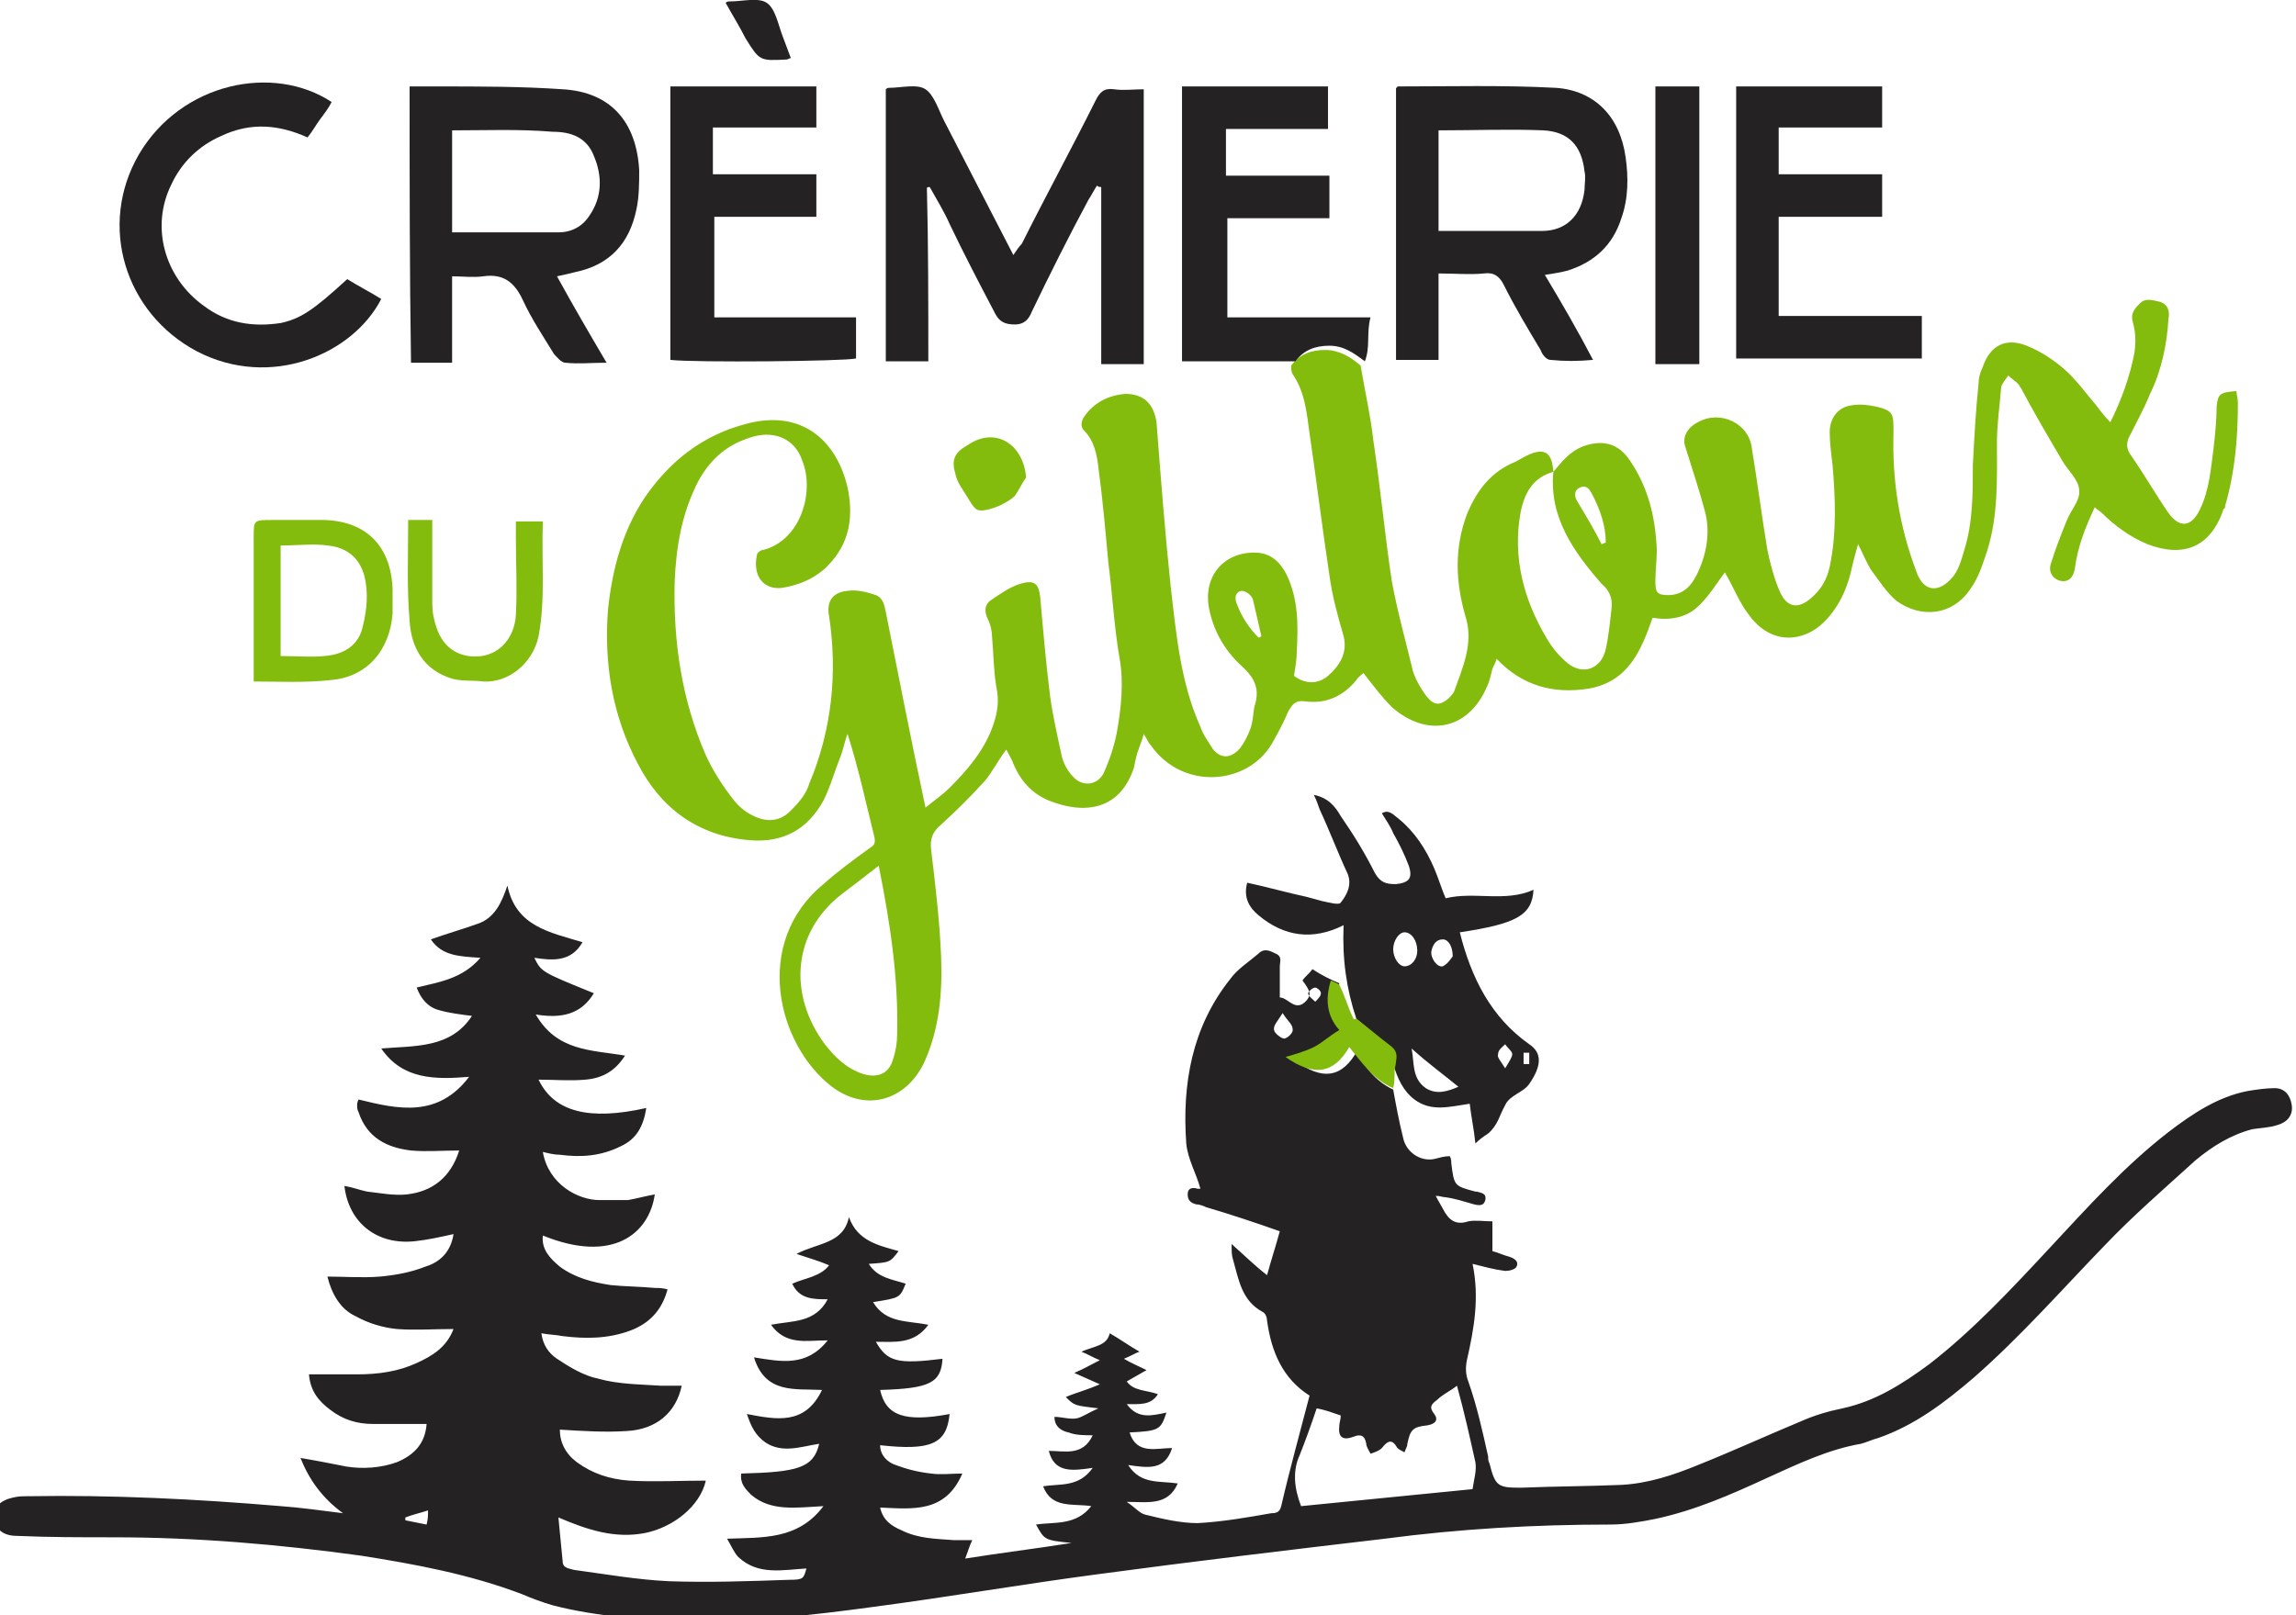 <?xml version="1.0" encoding="utf-8"?>
<!-- Generator: Adobe Illustrator 25.2.1, SVG Export Plug-In . SVG Version: 6.00 Build 0)  -->
<svg version="1.1" id="Calque_1" xmlns="http://www.w3.org/2000/svg" xmlns:xlink="http://www.w3.org/1999/xlink" x="0px" y="0px"
	 width="162px" height="114px" viewBox="0 0 162 114" style="enable-background:new 0 0 162 114;" xml:space="preserve">
<style type="text/css">
	.st0{fill:#252223;}
	.st1{fill:#83BC0D;}
</style>
<g>
	<g>
		<path class="st0" d="M98.3,76.9c0.2,1.1,0.4,2.2,0.7,3.4c0.2,1,1.2,1.7,2.2,1.5c0.4-0.1,0.7-0.2,1.1-0.2c0.1,0.2,0.1,0.4,0.1,0.5
			c0.2,1.6,0.2,1.6,1.7,2c0,0,0.1,0,0.1,0c0.3,0.1,0.7,0.1,0.6,0.6c-0.1,0.4-0.4,0.4-0.8,0.3c-0.7-0.2-1.3-0.4-2-0.5
			c-0.2,0-0.4-0.1-0.7-0.1c0.2,0.4,0.4,0.7,0.5,0.9c0.4,0.8,0.9,1.2,1.8,0.9c0.5-0.1,1.1,0,1.7,0c0,0.7,0,1.4,0,2.1
			c0.4,0.1,0.8,0.3,1.2,0.4c0.3,0.1,0.7,0.3,0.5,0.7c-0.1,0.2-0.5,0.3-0.8,0.3c-0.8-0.1-1.5-0.3-2.3-0.5c0.5,2.4,0.1,4.6-0.4,6.8
			c-0.1,0.5-0.1,1,0.1,1.5c0.6,1.7,1,3.5,1.4,5.3c0,0.2,0,0.3,0.1,0.5c0.4,1.6,0.6,1.7,2.2,1.7c2.4-0.1,4.8-0.1,7.1-0.2
			c1.9-0.1,3.7-0.7,5.4-1.4c2.5-1,4.9-2.1,7.3-3.1c0.9-0.4,1.9-0.7,2.9-0.9c2.3-0.5,4.2-1.7,6.1-3.1c3.1-2.4,5.8-5.3,8.5-8.2
			c2.7-2.9,5.3-5.8,8.4-8.2c1.7-1.3,3.5-2.5,5.6-2.9c0.6-0.1,1.3-0.2,1.9-0.2c0.7,0,1.1,0.5,1.2,1.2c0.1,0.7-0.3,1.2-1,1.4
			c-0.6,0.2-1.2,0.2-1.8,0.3c-1.5,0.4-2.8,1.2-4,2.2c-2.2,2-4.4,3.9-6.4,6c-3,3.1-5.9,6.4-9.2,9.3c-2.1,1.8-4.2,3.4-6.8,4.3
			c-0.4,0.1-0.8,0.3-1.2,0.4c-2.3,0.4-4.4,1.4-6.6,2.4c-2.6,1.2-5.1,2.3-7.9,2.9c-1,0.2-2.1,0.4-3.2,0.4c-5.3,0-10.6,0.3-15.9,1
			c-6.8,0.8-13.5,1.6-20.2,2.5c-5.3,0.7-10.5,1.6-15.8,2.3c-4.4,0.6-8.8,1.1-13.2,1c-3.2-0.1-6.4-0.3-9.5-1.1
			c-0.7-0.2-1.5-0.5-2.2-0.8c-3.7-1.4-7.5-2.1-11.3-2.7c-5.8-0.8-11.6-1.3-17.5-1.3c-2.3,0-4.5,0-6.8-0.1c-0.9,0-1.5-0.4-1.6-1.2
			c-0.1-0.8,0.4-1.3,1.3-1.5c0.4-0.1,0.7-0.1,1.1-0.1c5.9-0.1,11.9,0.2,17.8,0.7c1.4,0.1,2.8,0.3,4.4,0.5c-1.5-1.1-2.4-2.4-3-3.9
			c1.2,0.2,2.2,0.4,3.2,0.6c1.2,0.2,2.5,0.1,3.6-0.3c1.2-0.5,2-1.3,2.1-2.7c-1.3,0-2.6,0-3.8,0c-1.1,0-2.1-0.3-3-1
			c-0.8-0.6-1.4-1.3-1.5-2.5c1.2,0,2.3,0,3.4,0c1.5,0,2.9-0.2,4.2-0.8c1.1-0.5,2.1-1.1,2.6-2.4c-1.4,0-2.7,0.1-4,0
			c-1-0.1-2-0.4-2.9-0.9c-1.1-0.5-1.7-1.6-2-2.8c1.2,0,2.5,0.1,3.7,0c1.1-0.1,2.2-0.3,3.2-0.7c1-0.3,1.8-1,2-2.3
			c-0.9,0.2-1.8,0.4-2.7,0.5c-2.7,0.3-4.7-1.3-5-3.9c0.6,0.1,1.1,0.3,1.6,0.4c0.9,0.1,1.9,0.3,2.8,0.2c1.8-0.2,3.1-1.2,3.7-3.1
			c-1.2,0-2.3,0.1-3.4,0c-1.7-0.2-3.1-0.9-3.7-2.7c-0.1-0.2-0.1-0.3-0.1-0.5c0-0.1,0-0.2,0.1-0.4c2.8,0.7,5.6,1.3,7.8-1.6
			c-2.4,0.2-4.7,0.2-6.2-2c2.4-0.2,4.9,0,6.4-2.3c-0.8-0.1-1.6-0.2-2.3-0.4c-0.8-0.2-1.3-0.8-1.6-1.6c1.6-0.4,3.2-0.6,4.5-2.1
			c-1.4-0.1-2.7-0.1-3.5-1.3c1.1-0.4,2.2-0.7,3.3-1.1c1.2-0.4,1.7-1.5,2.1-2.7c0.6,2.9,3,3.3,5.3,4c-0.8,1.4-2.1,1.3-3.4,1.1
			c0.5,1,0.5,1,4.2,2.5c-0.9,1.5-2.3,1.8-4.1,1.5c1.5,2.6,3.9,2.5,6.3,2.9c-0.7,1.1-1.6,1.6-2.8,1.7c-1.1,0.1-2.2,0-3.3,0
			c1.1,2.3,3.6,2.9,7.6,2c-0.2,1.3-0.7,2.2-1.8,2.7c-1.4,0.7-2.8,0.8-4.3,0.6c-0.4,0-0.8-0.1-1.2-0.2c0.4,2.3,2.5,3.4,4,3.4
			c0.7,0,1.3,0,2,0c0.6-0.1,1.3-0.3,1.9-0.4c-0.4,2.8-3,4.9-7.9,2.9c-0.1,1,0.5,1.6,1.2,2.2c1.1,0.8,2.3,1.1,3.6,1.3
			c1,0.1,2,0.1,3.1,0.2c0.3,0,0.5,0,0.9,0.1c-0.4,1.5-1.3,2.4-2.6,2.9c-1.6,0.6-3.2,0.6-4.8,0.4c-0.5-0.1-1-0.1-1.5-0.2
			c0.1,0.8,0.5,1.4,1.1,1.8c0.9,0.6,1.9,1.2,2.9,1.4c1.4,0.4,2.9,0.4,4.4,0.5c0.5,0,1,0,1.5,0c-0.4,1.9-1.8,3.1-3.9,3.2
			c-1.5,0.1-3.1,0-4.7-0.1c0,0.9,0.4,1.7,1.2,2.3c1.1,0.8,2.3,1.2,3.7,1.3c1.8,0.1,3.6,0,5.4,0c-0.4,1.8-2.3,3.3-4.3,3.7
			c-2.1,0.4-4-0.2-6.1-1.1c0.1,1.1,0.2,2.1,0.3,3.1c0,0.5,0.5,0.5,0.8,0.6c2.2,0.3,4.5,0.7,6.7,0.8c2.8,0.1,5.6,0,8.5-0.1
			c1,0,1-0.1,1.2-0.8c-1.7,0.1-3.4,0.5-4.8-0.8c-0.3-0.3-0.5-0.8-0.8-1.3c2.5-0.1,5,0.1,6.8-2.3c-1.9,0.1-3.7,0.4-5.1-0.8
			c-0.4-0.4-0.8-0.8-0.7-1.5c4-0.1,5.1-0.4,5.5-2.1c-1.3,0.2-2.6,0.7-3.8-0.1c-0.7-0.5-1-1.1-1.3-2c2.1,0.4,4.1,0.8,5.3-1.7
			c-1.9-0.1-4,0.3-4.8-2.3c1.9,0.3,3.7,0.7,5.2-1.2c-0.9,0-1.5,0.1-2.2,0c-0.7-0.1-1.3-0.4-1.8-1.1c1.5-0.3,3.1-0.1,4-1.8
			c-1,0-2,0-2.5-1.1c0.9-0.4,2-0.5,2.6-1.3c-0.7-0.3-1.4-0.5-2.3-0.8c1.5-0.8,3.3-0.7,3.7-2.6c0.6,1.7,2.1,2,3.5,2.4
			c-0.6,0.8-0.6,0.8-2.1,0.9c0.6,1,1.7,1.1,2.6,1.4c-0.4,1-0.4,1-2.3,1.3c0.9,1.5,2.4,1.3,3.9,1.6c-1,1.4-2.4,1.2-3.7,1.2
			c0.8,1.4,1.5,1.6,4.7,1.2c-0.1,1.7-0.9,2.1-4.4,2.2c0.4,1.8,1.7,2.3,4.9,1.7c-0.2,2.1-1.3,2.6-4.9,2.2c0,0.7,0.5,1.2,1.1,1.4
			c0.8,0.3,1.6,0.5,2.5,0.6c0.7,0.1,1.4,0,2.2,0c-1.2,2.8-3.5,2.5-5.8,2.4c0.2,0.9,0.8,1.3,1.5,1.6c1.2,0.6,2.4,0.6,3.7,0.7
			c0.4,0,0.8,0,1.3,0c-0.2,0.4-0.3,0.8-0.5,1.3c2.5-0.4,5-0.7,7.5-1.1c-1.9-0.2-1.9-0.2-2.5-1.3c1.3-0.2,2.8,0.1,3.9-1.3
			c-1.3-0.2-2.8,0.2-3.4-1.4c1.2-0.2,2.5,0.1,3.5-1.3c-1.4,0.2-2.7,0.4-3.1-1.2c1.1,0,2.4,0.4,3.1-1.1c-0.6,0-1.2,0-1.7-0.2
			c-0.5-0.1-1-0.4-1-1.1c0.5,0,1.1,0.2,1.6,0.1c0.4-0.1,0.8-0.4,1.5-0.7c-1.7-0.2-1.7-0.2-2.3-0.8c0.7-0.3,1.5-0.5,2.4-0.9
			c-0.7-0.3-1.1-0.5-1.8-0.8c0.7-0.3,1.2-0.6,1.8-0.9c-0.5-0.2-0.8-0.4-1.3-0.6c0.9-0.4,1.8-0.4,2-1.3c0.7,0.4,1.4,0.9,2.1,1.3
			c-0.3,0.1-0.6,0.3-1.1,0.5c0.5,0.3,1,0.5,1.6,0.8c-0.5,0.3-0.9,0.5-1.4,0.8c0.5,0.7,1.4,0.6,2.2,0.9c-0.5,0.8-1.3,0.7-2.2,0.7
			c0.8,1.1,1.8,0.8,2.8,0.6c-0.4,1.2-0.5,1.3-2.6,1.4c0.5,1.6,1.9,1.1,3,1.1c-0.5,1.6-1.7,1.4-3.1,1.2c0.9,1.4,2.2,1.1,3.5,1.3
			c-0.7,1.6-2.1,1.3-3.6,1.3c0.6,0.4,0.9,0.8,1.3,0.9c1.2,0.3,2.5,0.6,3.7,0.6c1.8-0.1,3.5-0.4,5.2-0.7c0.4,0,0.6-0.1,0.7-0.5
			c0.6-2.6,1.3-5.1,2-7.8c-1.9-1.2-2.7-3.1-3-5.3c0-0.2-0.1-0.5-0.3-0.6c-1.5-0.8-1.7-2.3-2.1-3.7c-0.1-0.3-0.1-0.6-0.1-1.1
			c0.9,0.8,1.6,1.5,2.5,2.2c0.3-1.1,0.6-2,0.9-3.1c-1.7-0.6-3.5-1.2-5.2-1.7c-0.2-0.1-0.5-0.2-0.7-0.2c-0.4-0.1-0.6-0.3-0.6-0.7
			c0-0.5,0.4-0.5,0.7-0.4c0.1,0,0.2,0,0.2,0c-0.3-1.1-0.9-2.1-1-3.2c-0.3-4.2,0.4-8.2,3.1-11.6c0.5-0.7,1.3-1.2,2-1.8
			c0.4-0.4,0.8-0.2,1.2,0c0.5,0.2,0.3,0.6,0.3,0.9c0,0.7,0,1.4,0,2.2c0.6,0,1.1,1.1,1.9,0.2c0.3-0.4,0.3-0.6-0.3-1.4
			c0.2-0.3,0.5-0.5,0.7-0.8c0.6,0.4,1.2,0.7,1.9,1c-0.4,1.3-0.3,2.5,0.6,3.5c-0.6,0.4-1.2,0.9-1.8,1.2c-0.6,0.3-1.3,0.5-2,0.7
			c2,1.5,3.4,1.3,4.5-0.7C96.1,75.1,97,76.3,98.3,76.9z M91.8,106.3c4-0.4,8-0.8,12.1-1.2c0.1-0.7,0.3-1.3,0.2-1.9
			c-0.4-1.8-0.8-3.6-1.3-5.4c-0.5,0.4-1,0.6-1.4,1c-0.4,0.3-0.6,0.5-0.2,1c0.3,0.4,0.1,0.7-0.5,0.8c-1,0.1-1.2,0.3-1.4,1.3
			c0,0.2-0.1,0.3-0.2,0.6c-0.2-0.1-0.4-0.2-0.5-0.3c-0.4-0.7-0.7-0.5-1.1,0c-0.2,0.2-0.5,0.3-0.8,0.4c-0.1-0.2-0.3-0.5-0.3-0.7
			c-0.1-0.6-0.4-0.7-0.9-0.5c-0.8,0.3-1.1,0-1-0.8c0-0.2,0.1-0.4,0.1-0.7c-0.6-0.2-1.1-0.4-1.7-0.5c-0.4,1.2-0.8,2.3-1.2,3.3
			C91.2,103.8,91.3,105,91.8,106.3z M90.5,71.5c-0.3,0.5-0.7,0.9-0.6,1.2c0,0.2,0.5,0.6,0.7,0.6c0.2,0,0.7-0.4,0.6-0.7
			C91.2,72.3,90.8,72,90.5,71.5z M30.2,106.6c-0.6,0.2-1.1,0.3-1.6,0.5c0,0.1,0,0.1,0,0.2c0.5,0.1,1,0.2,1.5,0.3
			C30.2,107.2,30.2,107,30.2,106.6z M92.8,70.7c0.2-0.2,0.4-0.4,0.4-0.6c0-0.2-0.3-0.4-0.4-0.4c-0.2,0-0.5,0.3-0.5,0.4
			C92.3,70.3,92.6,70.5,92.8,70.7z"/>
		<path class="st1" d="M109.6,33.3c0.6-0.7,1.1-1.4,2.1-1.8c1.4-0.5,2.5-0.2,3.3,1c1.3,1.9,1.8,4,1.9,6.3c0,0.7-0.1,1.5-0.1,2.2
			c0,0.8,0.1,1,0.9,1c1,0,1.6-0.6,2-1.4c0.7-1.4,1-3,0.6-4.5c-0.4-1.5-0.9-3-1.4-4.6c-0.2-0.6,0.1-1.3,0.9-1.7
			c1.6-0.9,3.6,0.1,3.8,1.8c0.4,2.4,0.7,4.8,1.1,7.2c0.2,1,0.5,2.1,0.9,3c0.5,1.1,1.3,1.2,2.2,0.4c0.7-0.6,1.1-1.3,1.3-2.2
			c0.5-2.4,0.4-4.8,0.2-7.2c-0.1-0.8-0.2-1.6-0.2-2.3c0-1,0.6-1.8,1.6-1.9c0.6-0.1,1.2,0,1.7,0.1c1.2,0.3,1.2,0.5,1.2,1.8
			c-0.1,3.4,0.4,6.6,1.6,9.8c0.5,1.5,1.6,1.6,2.6,0.4c0.4-0.5,0.6-1.2,0.8-1.9c0.6-1.9,0.6-4,0.6-6c0.1-1.9,0.2-3.8,0.4-5.7
			c0-0.4,0.1-0.8,0.3-1.2c0.5-1.5,1.6-2.1,3.1-1.5c1,0.4,1.9,1,2.7,1.7c0.8,0.7,1.5,1.7,2.2,2.5c0.3,0.4,0.6,0.8,1,1.2
			c0.8-1.6,1.4-3.3,1.7-4.9c0.1-0.7,0.1-1.4-0.1-2.1c-0.2-0.7,0.1-1,0.5-1.4c0.4-0.4,0.9-0.2,1.4-0.1c0.6,0.2,0.7,0.7,0.6,1.2
			c-0.1,1.8-0.5,3.7-1.3,5.3c-0.4,1-0.9,1.9-1.4,2.9c-0.3,0.5-0.3,1,0.1,1.5c0.9,1.3,1.7,2.7,2.6,4c0.8,1.1,1.6,1,2.2-0.2
			c0.7-1.4,0.8-3,1-4.5c0.1-0.9,0.2-1.9,0.2-2.8c0.1-0.9,0.2-1,1.4-1.1c0,0.3,0.1,0.5,0.1,0.8c0,2.5-0.2,4.9-0.9,7.3
			c0,0.1,0,0.2-0.1,0.2c-0.9,2.7-2.8,3.5-5.4,2.5c-1.2-0.5-2.3-1.3-3.2-2.2c-0.1-0.1-0.3-0.2-0.5-0.4c-0.7,1.5-1.2,2.8-1.4,4.3
			c-0.1,0.7-0.5,1-1,0.9c-0.5-0.1-0.9-0.6-0.7-1.2c0.3-1,0.7-2,1.1-3c0.3-0.8,1-1.5,0.9-2.2c0-0.7-0.8-1.4-1.2-2.1
			c-1-1.7-2-3.4-2.9-5.1c-0.1-0.1-0.1-0.2-0.2-0.3c-0.2-0.2-0.5-0.4-0.7-0.6c-0.2,0.3-0.4,0.5-0.5,0.8c-0.1,1.3-0.3,2.6-0.3,3.9
			c0,2.6,0.1,5.2-0.7,7.7c-0.3,0.9-0.6,1.9-1.2,2.7c-1.2,1.8-3.4,2.1-5.2,0.8c-0.7-0.6-1.2-1.4-1.8-2.2c-0.3-0.5-0.5-1-0.9-1.8
			c-0.2,0.7-0.3,1.1-0.4,1.5c-0.3,1.5-0.9,2.9-2,4c-1.4,1.4-3.7,1.7-5.3-0.5c-0.7-0.9-1.1-2-1.7-3c-0.6,0.8-1.2,1.8-2,2.5
			c-0.8,0.7-1.9,0.9-3.1,0.7c-0.8,2.3-1.7,4.5-4.5,5c-2.5,0.4-4.7-0.2-6.5-2.1c-0.1,0.3-0.2,0.5-0.3,0.7c-0.1,0.4-0.2,0.9-0.4,1.3
			c-1.3,3-4.2,3.6-6.7,1.4c-0.7-0.7-1.3-1.5-2-2.4c-0.1,0.1-0.4,0.3-0.5,0.5c-0.9,1.1-2.1,1.7-3.6,1.5c-0.7-0.1-0.9,0.2-1.2,0.7
			c-0.3,0.7-0.6,1.3-1,2c-1.6,3.2-6.4,3.7-8.7,0.4c-0.2-0.2-0.3-0.5-0.5-0.8c-0.1,0.4-0.2,0.6-0.3,0.9c-0.2,0.5-0.3,1-0.4,1.5
			c-1,3-3.5,3.3-6,2.3c-1.2-0.5-2-1.4-2.5-2.6c-0.1-0.3-0.3-0.6-0.5-1c-0.6,0.8-1,1.6-1.5,2.2c-1,1.1-2,2.1-3.1,3.1
			c-0.6,0.5-0.8,1-0.7,1.8c0.3,2.5,0.6,5,0.7,7.5c0.1,2.5-0.1,5.1-1.2,7.5c-1.3,2.7-4.1,3.5-6.5,1.7c-3.9-3-5.6-10.2-0.6-14.3
			c1-0.9,2.1-1.7,3.2-2.5c0.3-0.2,0.5-0.3,0.4-0.8c-0.6-2.4-1.1-4.8-1.9-7.3c-0.2,0.5-0.3,1.1-0.5,1.6c-0.4,1-0.7,2.1-1.2,3.1
			c-1.1,2-2.8,3-5.2,2.8c-3.7-0.3-6.3-2.3-7.9-5.4c-1.8-3.4-2.4-7.1-2.1-10.9c0.3-2.8,1-5.5,2.6-7.9c1.8-2.6,4.1-4.4,7.2-5.2
			c3.8-1,6.3,1.1,7.1,4.5c0.4,1.9,0.2,3.7-1.1,5.2c-0.9,1.1-2.2,1.7-3.6,1.9c-1.2,0.1-2-0.8-1.7-2.3c0-0.2,0.3-0.4,0.5-0.4
			c2.6-0.7,3.6-4.1,2.7-6.3c-0.5-1.5-1.9-2.1-3.4-1.7c-1.8,0.5-3,1.5-3.9,3.1c-1.2,2.3-1.6,4.7-1.7,7.2c-0.1,4.2,0.5,8.3,2.2,12.2
			c0.5,1.1,1.2,2.2,2,3.2c0.3,0.4,0.8,0.8,1.2,1c1.1,0.6,2.1,0.5,2.9-0.4c0.5-0.5,1-1.1,1.2-1.8c1.6-3.8,2-7.8,1.4-11.8
			c-0.2-1,0.2-1.7,1.3-1.8c0.7-0.1,1.4,0.1,2,0.3c0.5,0.2,0.6,0.7,0.7,1.2c0.9,4.5,1.8,9.1,2.8,13.8c0.6-0.5,1.2-0.9,1.7-1.4
			c1.3-1.3,2.5-2.7,3.1-4.5c0.3-0.9,0.4-1.7,0.2-2.6c-0.2-1.2-0.2-2.4-0.3-3.5c0-0.4-0.1-0.9-0.3-1.3c-0.3-0.6-0.2-1.1,0.3-1.4
			c0.6-0.4,1.3-0.9,2-1.1c1-0.3,1.3,0,1.4,1c0.2,2.3,0.4,4.6,0.7,7c0.2,1.4,0.5,2.7,0.8,4.1c0.1,0.5,0.4,1.1,0.8,1.5
			c0.7,0.8,1.8,0.6,2.2-0.3c0.4-0.9,0.7-1.8,0.9-2.8c0.3-1.7,0.5-3.5,0.2-5.2c-0.4-2.3-0.5-4.5-0.8-6.8c-0.2-2.2-0.4-4.5-0.7-6.7
			c-0.1-0.9-0.3-1.9-1-2.6c-0.3-0.3-0.2-0.7,0-1c0.7-1,1.7-1.5,2.9-1.6c1.3,0,2,0.7,2.2,2c0.3,3.9,0.6,7.8,1,11.6
			c0.4,3.4,0.7,6.8,2.1,9.9c0.2,0.6,0.6,1.1,0.9,1.6c0.6,0.7,1.3,0.6,1.9-0.1c0.3-0.4,0.5-0.8,0.7-1.3c0.2-0.5,0.2-1,0.3-1.6
			c0.4-1.2,0.1-2-0.9-2.9c-1.2-1.1-2-2.5-2.3-4.1c-0.4-2.2,1-3.9,3.2-3.9c1.1,0,1.8,0.6,2.3,1.6c0.8,1.7,0.8,3.5,0.7,5.3
			c0,0.6-0.1,1.2-0.2,1.8c0.8,0.6,1.7,0.6,2.4,0c0.8-0.7,1.4-1.6,1.1-2.8c-0.4-1.4-0.8-2.8-1-4.3c-0.5-3.3-0.9-6.6-1.4-10
			c-0.2-1.4-0.3-2.9-1.2-4.2c-0.1-0.2-0.1-0.4-0.1-0.6c0.6-0.8,1.4-1.1,2.4-1.1c1,0,1.8,0.5,2.5,1.1c0.3,1.8,0.7,3.5,0.9,5.3
			c0.5,3.3,0.8,6.6,1.3,9.9c0.4,2.2,1,4.3,1.5,6.4c0.2,0.6,0.6,1.3,1,1.8c0.5,0.6,0.9,0.6,1.5,0.1c0.1-0.1,0.3-0.3,0.4-0.5
			c0.6-1.7,1.4-3.4,0.8-5.3c-0.7-2.4-0.8-4.8,0.1-7.2c0.7-1.7,1.7-3,3.4-3.7c0.1,0,0.1-0.1,0.2-0.1
			C108.9,31.4,109.5,31.8,109.6,33.3c-1.4,0.4-2,1.4-2.3,2.8c-0.6,3.2,0.2,6.2,1.8,8.9c0.4,0.7,0.9,1.3,1.5,1.8
			c1.1,0.9,2.4,0.4,2.7-1c0.2-0.9,0.3-1.9,0.4-2.8c0.1-0.7-0.1-1.3-0.7-1.8C111,38.9,109.3,36.5,109.6,33.3z M62,61.1
			c-0.9,0.7-1.8,1.4-2.6,2c-3.5,2.7-3.8,7.1-1.2,10.6c0.7,0.9,1.5,1.7,2.7,2.1c1,0.3,1.8,0,2.1-1c0.2-0.6,0.3-1.2,0.3-1.8
			C63.4,69,62.8,65.1,62,61.1z M113,38.4c0.1,0,0.2-0.1,0.3-0.1c0-1.2-0.4-2.3-0.9-3.3c-0.2-0.4-0.4-0.8-0.9-0.6
			c-0.5,0.2-0.4,0.7-0.2,1C111.9,36.4,112.5,37.4,113,38.4z M88.8,45c0.1,0,0.2-0.1,0.2-0.1c-0.2-0.9-0.4-1.7-0.6-2.6
			c-0.1-0.3-0.5-0.6-0.8-0.6c-0.5,0.1-0.5,0.6-0.3,1C87.6,43.5,88.1,44.3,88.8,45z"/>
		<path class="st0" d="M65.5,25.5c-1,0-2,0-3,0c0-6.4,0-12.8,0-19.2c0.1-0.1,0.2-0.1,0.2-0.1c0.9,0,2-0.3,2.6,0.1
			c0.6,0.4,0.9,1.4,1.3,2.2c1.6,3.1,3.2,6.2,4.9,9.5c0.2-0.3,0.4-0.6,0.6-0.8c1.7-3.4,3.5-6.7,5.2-10.1c0.3-0.6,0.6-0.9,1.3-0.8
			c0.7,0.1,1.4,0,2.1,0c0,6.5,0,12.9,0,19.4c-0.9,0-1.9,0-3,0c0-4.2,0-8.3,0-12.5c-0.1,0-0.2,0-0.3-0.1c-0.2,0.3-0.4,0.7-0.6,1
			c-1.4,2.6-2.7,5.2-4,7.9c-0.2,0.5-0.5,0.9-1.2,0.9c-0.7,0-1.1-0.2-1.4-0.8c-1.1-2.1-2.2-4.2-3.2-6.3c-0.4-0.9-0.9-1.7-1.4-2.6
			c-0.1,0-0.2,0-0.2,0.1C65.5,17.1,65.5,21.3,65.5,25.5z"/>
		<path class="st0" d="M95.7,71.9c-0.7-2.1-1-4.2-0.9-6.6c-2.2,1.1-4.2,0.8-6-0.7c-0.6-0.5-1.1-1.2-0.8-2.3c1.4,0.3,2.8,0.7,4.2,1
			c0.4,0.1,0.7,0.2,1.1,0.3c0.5,0.1,1.2,0.3,1.3,0.1c0.4-0.5,0.8-1.2,0.5-2c-0.7-1.5-1.3-3.1-2-4.6c-0.1-0.3-0.2-0.6-0.4-1
			c1,0.2,1.5,0.8,1.9,1.5c0.9,1.3,1.7,2.6,2.4,4c0.4,0.7,0.8,0.8,1.5,0.8c0.9-0.1,1.2-0.4,0.9-1.3c-0.3-0.8-0.7-1.6-1.1-2.3
			c-0.2-0.5-0.5-0.9-0.8-1.4c0.5-0.3,0.8,0.1,1.2,0.4c1.1,0.9,1.9,2.1,2.5,3.5c0.3,0.7,0.5,1.4,0.8,2.1c2-0.5,4.2,0.3,6.2-0.6
			c-0.1,1.8-1.2,2.4-5.2,3c0.8,3.2,2.2,6,4.9,7.9c0.9,0.6,0.9,1.5,0,2.8c-0.4,0.6-1.4,0.8-1.7,1.5c-0.4,0.7-0.5,1.4-1.2,2
			c-0.3,0.2-0.6,0.4-0.9,0.7c-0.1-1-0.3-1.9-0.4-2.8c-1.4,0.2-2.7,0.6-3.9-0.3c-0.8-0.6-1.2-1.5-1.5-2.5c0.1-0.5,0-0.8-0.4-1.1
			C97.3,73.2,96.5,72.6,95.7,71.9z M99.6,74c0.2,1,0,2.1,1,2.8c0.8,0.5,1.6,0.2,2.3-0.1C101.8,75.8,100.7,75,99.6,74z M98.3,67
			c0,0.6,0.4,1.2,0.8,1.2c0.5,0,0.9-0.5,0.9-1.1c0-0.7-0.4-1.3-0.9-1.3C98.7,65.8,98.3,66.4,98.3,67z M102.5,67.5
			c0-0.7-0.3-1.2-0.7-1.2c-0.5,0-0.7,0.4-0.8,0.8c-0.1,0.5,0.4,1.2,0.8,1.1C102.2,68,102.4,67.6,102.5,67.5z M106.2,75.4
			c0.3-0.5,0.5-0.8,0.5-1c0-0.2-0.3-0.4-0.5-0.7c-0.2,0.2-0.5,0.4-0.5,0.7C105.6,74.6,105.9,74.9,106.2,75.4z M107.9,74.3
			c-0.1,0-0.3,0-0.4,0c0,0.3,0,0.5,0,0.8c0,0,0.4,0,0.4,0C107.9,74.8,107.9,74.6,107.9,74.3z"/>
		<path class="st0" d="M28.9,6.1c0.7,0,1.3,0,2,0c2.9,0,5.9,0,8.8,0.2c3.4,0.2,5.2,2.3,5.4,5.7c0,0.9,0,1.9-0.2,2.8
			c-0.5,2.4-1.9,3.9-4.3,4.4c-0.4,0.1-0.8,0.2-1.3,0.3c1.1,2,2.2,3.9,3.5,6.1c-1.1,0-2,0.1-2.9,0c-0.3,0-0.6-0.4-0.8-0.6
			c-0.8-1.3-1.6-2.5-2.2-3.8c-0.6-1.3-1.4-1.9-2.8-1.7c-0.7,0.1-1.5,0-2.2,0c0,2.1,0,4.1,0,6.1c-1,0-1.9,0-2.9,0
			C28.9,19.1,28.9,12.7,28.9,6.1z M31.9,9.2c0,2.4,0,4.7,0,7.2c2.5,0,5,0,7.5,0c0.9,0,1.7-0.4,2.2-1.2c0.9-1.3,0.9-2.8,0.3-4.2
			c-0.5-1.3-1.6-1.7-2.9-1.7C36.6,9.1,34.3,9.2,31.9,9.2z"/>
		<path class="st0" d="M109,19.4c1.2,2,2.3,3.9,3.4,6c-1.1,0.1-2,0.1-3,0c-0.3,0-0.6-0.4-0.7-0.7c-0.9-1.5-1.8-3-2.6-4.6
			c-0.3-0.6-0.7-0.9-1.4-0.8c-1,0.1-2,0-3.2,0c0,2.1,0,4.1,0,6.1c-1,0-2,0-3,0c0-6.4,0-12.8,0-19.2c0.1,0,0.1-0.1,0.1-0.1
			c3.7,0,7.5-0.1,11.2,0.1c2.7,0.2,4.5,2,4.9,4.9c0.2,1.4,0.2,2.9-0.3,4.3c-0.6,1.9-1.9,3.1-3.8,3.7C110.2,19.2,109.7,19.3,109,19.4
			z M101.5,16.3c2.5,0,4.9,0,7.3,0c1.7,0,2.8-1.1,3-2.9c0-0.4,0.1-0.9,0-1.3c-0.2-1.8-1.1-2.8-2.9-2.9c-2.4-0.1-4.9,0-7.4,0
			C101.5,11.5,101.5,13.9,101.5,16.3z"/>
		<path class="st0" d="M122.5,6.1c3.4,0,6.8,0,10.3,0c0,1,0,1.9,0,2.9c-2.4,0-4.8,0-7.3,0c0,1.1,0,2.1,0,3.3c2.4,0,4.8,0,7.3,0
			c0,1.1,0,2,0,3c-2.4,0-4.8,0-7.3,0c0,2.4,0,4.7,0,7c3.3,0,6.7,0,10.1,0c0,1,0,2,0,3c-4.3,0-8.7,0-13.1,0
			C122.5,19.1,122.5,12.7,122.5,6.1z"/>
		<path class="st0" d="M47.3,6.1c3.5,0,6.9,0,10.3,0c0,1,0,1.9,0,2.9c-2.4,0-4.8,0-7.3,0c0,1.1,0,2.2,0,3.3c2.4,0,4.8,0,7.3,0
			c0,1,0,2,0,3c-2.4,0-4.8,0-7.2,0c0,2.4,0,4.7,0,7.1c3.3,0,6.6,0,10,0c0,1,0,1.9,0,2.9c-0.8,0.2-11.4,0.3-13.1,0.1
			C47.3,19,47.3,12.6,47.3,6.1z"/>
		<path class="st0" d="M96.3,25.5c-0.8-0.6-1.5-1.1-2.5-1.1c-1,0-1.8,0.3-2.4,1.1c-2.7,0-5.3,0-8,0c0-6.5,0-12.9,0-19.4
			c3.4,0,6.8,0,10.3,0c0,1,0,1.9,0,3c-2.4,0-4.8,0-7.2,0c0,1.1,0,2.1,0,3.3c2.4,0,4.8,0,7.3,0c0,1,0,2,0,3c-2.4,0-4.8,0-7.2,0
			c0,2.4,0,4.7,0,7c3.3,0,6.7,0,10.1,0C96.4,23.5,96.7,24.5,96.3,25.5z"/>
		<path class="st0" d="M24.5,19.7c0.8,0.5,1.6,0.9,2.4,1.4c-2,3.9-7.8,6.4-13,3.7c-5.1-2.7-7-8.9-4.1-13.9c3-5.1,9.5-6.4,13.6-3.7
			c-0.2,0.4-0.5,0.8-0.8,1.2c-0.3,0.4-0.5,0.8-0.9,1.3c-2-0.9-4-1.1-6.1-0.1c-1.6,0.7-2.8,1.9-3.5,3.4c-1.5,3-0.5,6.6,2.3,8.6
			c1.6,1.2,3.4,1.5,5.4,1.2C21.2,22.5,22.1,21.9,24.5,19.7z"/>
		<path class="st0" d="M119.9,25.7c-1,0-2,0-3.1,0c0-6.5,0-13,0-19.6c1,0,2,0,3.1,0C119.9,12.5,119.9,19,119.9,25.7z"/>
		<path class="st1" d="M17.9,48.1c0-0.6,0-1,0-1.4c0-2.9,0-5.9,0-8.8c0-1.2,0-1.2,1.3-1.2c1.2,0,2.5,0,3.7,0c3,0.1,4.7,1.9,4.8,4.9
			c0,0.6,0,1.1,0,1.7c-0.2,2.6-1.8,4.5-4.4,4.7C21.5,48.2,19.7,48.1,17.9,48.1z M19.8,46.3c1.1,0,2.1,0.1,3.1,0
			c1.3-0.1,2.4-0.7,2.7-2.1c0.3-1.2,0.4-2.4,0.1-3.6c-0.3-1-0.9-1.7-2-2c-1.3-0.3-2.6-0.1-3.9-0.1C19.8,41.2,19.8,43.6,19.8,46.3z"
			/>
		<path class="st1" d="M28.8,36.7c0.6,0,1.1,0,1.7,0c0,2,0,4,0,5.9c0,0.6,0.1,1.1,0.3,1.7c0.5,1.5,1.7,2.2,3.2,2
			c1.3-0.2,2.3-1.3,2.4-2.9c0.1-1.8,0-3.6,0-5.4c0-0.4,0-0.8,0-1.2c0.7,0,1.2,0,1.9,0c-0.1,2.8,0.2,5.5-0.3,8.1
			c-0.4,1.9-2.1,3.3-3.9,3.2c-0.7-0.1-1.5,0-2.2-0.2c-2-0.6-2.9-2.2-3-4.1C28.7,41.5,28.8,39.2,28.8,36.7z"/>
		<path class="st1" d="M95.7,71.9c0.8,0.6,1.6,1.3,2.4,1.9c0.4,0.3,0.5,0.6,0.4,1.1c0,0.2-0.1,0.5-0.1,0.7c0,0.4,0,0.8-0.1,1.2
			c-1.4-0.6-2.2-1.8-3.1-2.9c-1.1,1.9-2.5,2.1-4.5,0.7c0.7-0.2,1.4-0.4,2-0.7c0.6-0.3,1.1-0.8,1.8-1.2c-0.9-1-1-2.2-0.6-3.5
			c0.2,0.1,0.5,0.2,0.6,0.3c0.4,0.8,0.6,1.6,1,2.4C95.4,72,95.6,71.9,95.7,71.9z"/>
		<path class="st1" d="M72.4,33.7c-0.3,0.4-0.5,0.9-0.8,1.3c-0.3,0.3-0.7,0.5-1.1,0.7c-0.5,0.2-1.1,0.4-1.5,0.3
			c-0.3-0.1-0.6-0.7-0.8-1c-0.3-0.5-0.7-1-0.8-1.6c-0.3-1,0-1.5,0.9-2C70.2,30.1,72.2,31.3,72.4,33.7z"/>
		<path class="st0" d="M51.2,0.2c0.1-0.1,0.2-0.1,0.3-0.1c0.9,0,2-0.3,2.6,0.1c0.6,0.4,0.8,1.5,1.1,2.3c0.2,0.5,0.4,1.1,0.6,1.6
			c-0.1,0-0.2,0.1-0.3,0.1c-1.9,0.1-1.9,0.1-2.9-1.5C52.2,1.9,51.7,1.1,51.2,0.2z"/>
	</g>
</g>
</svg>

